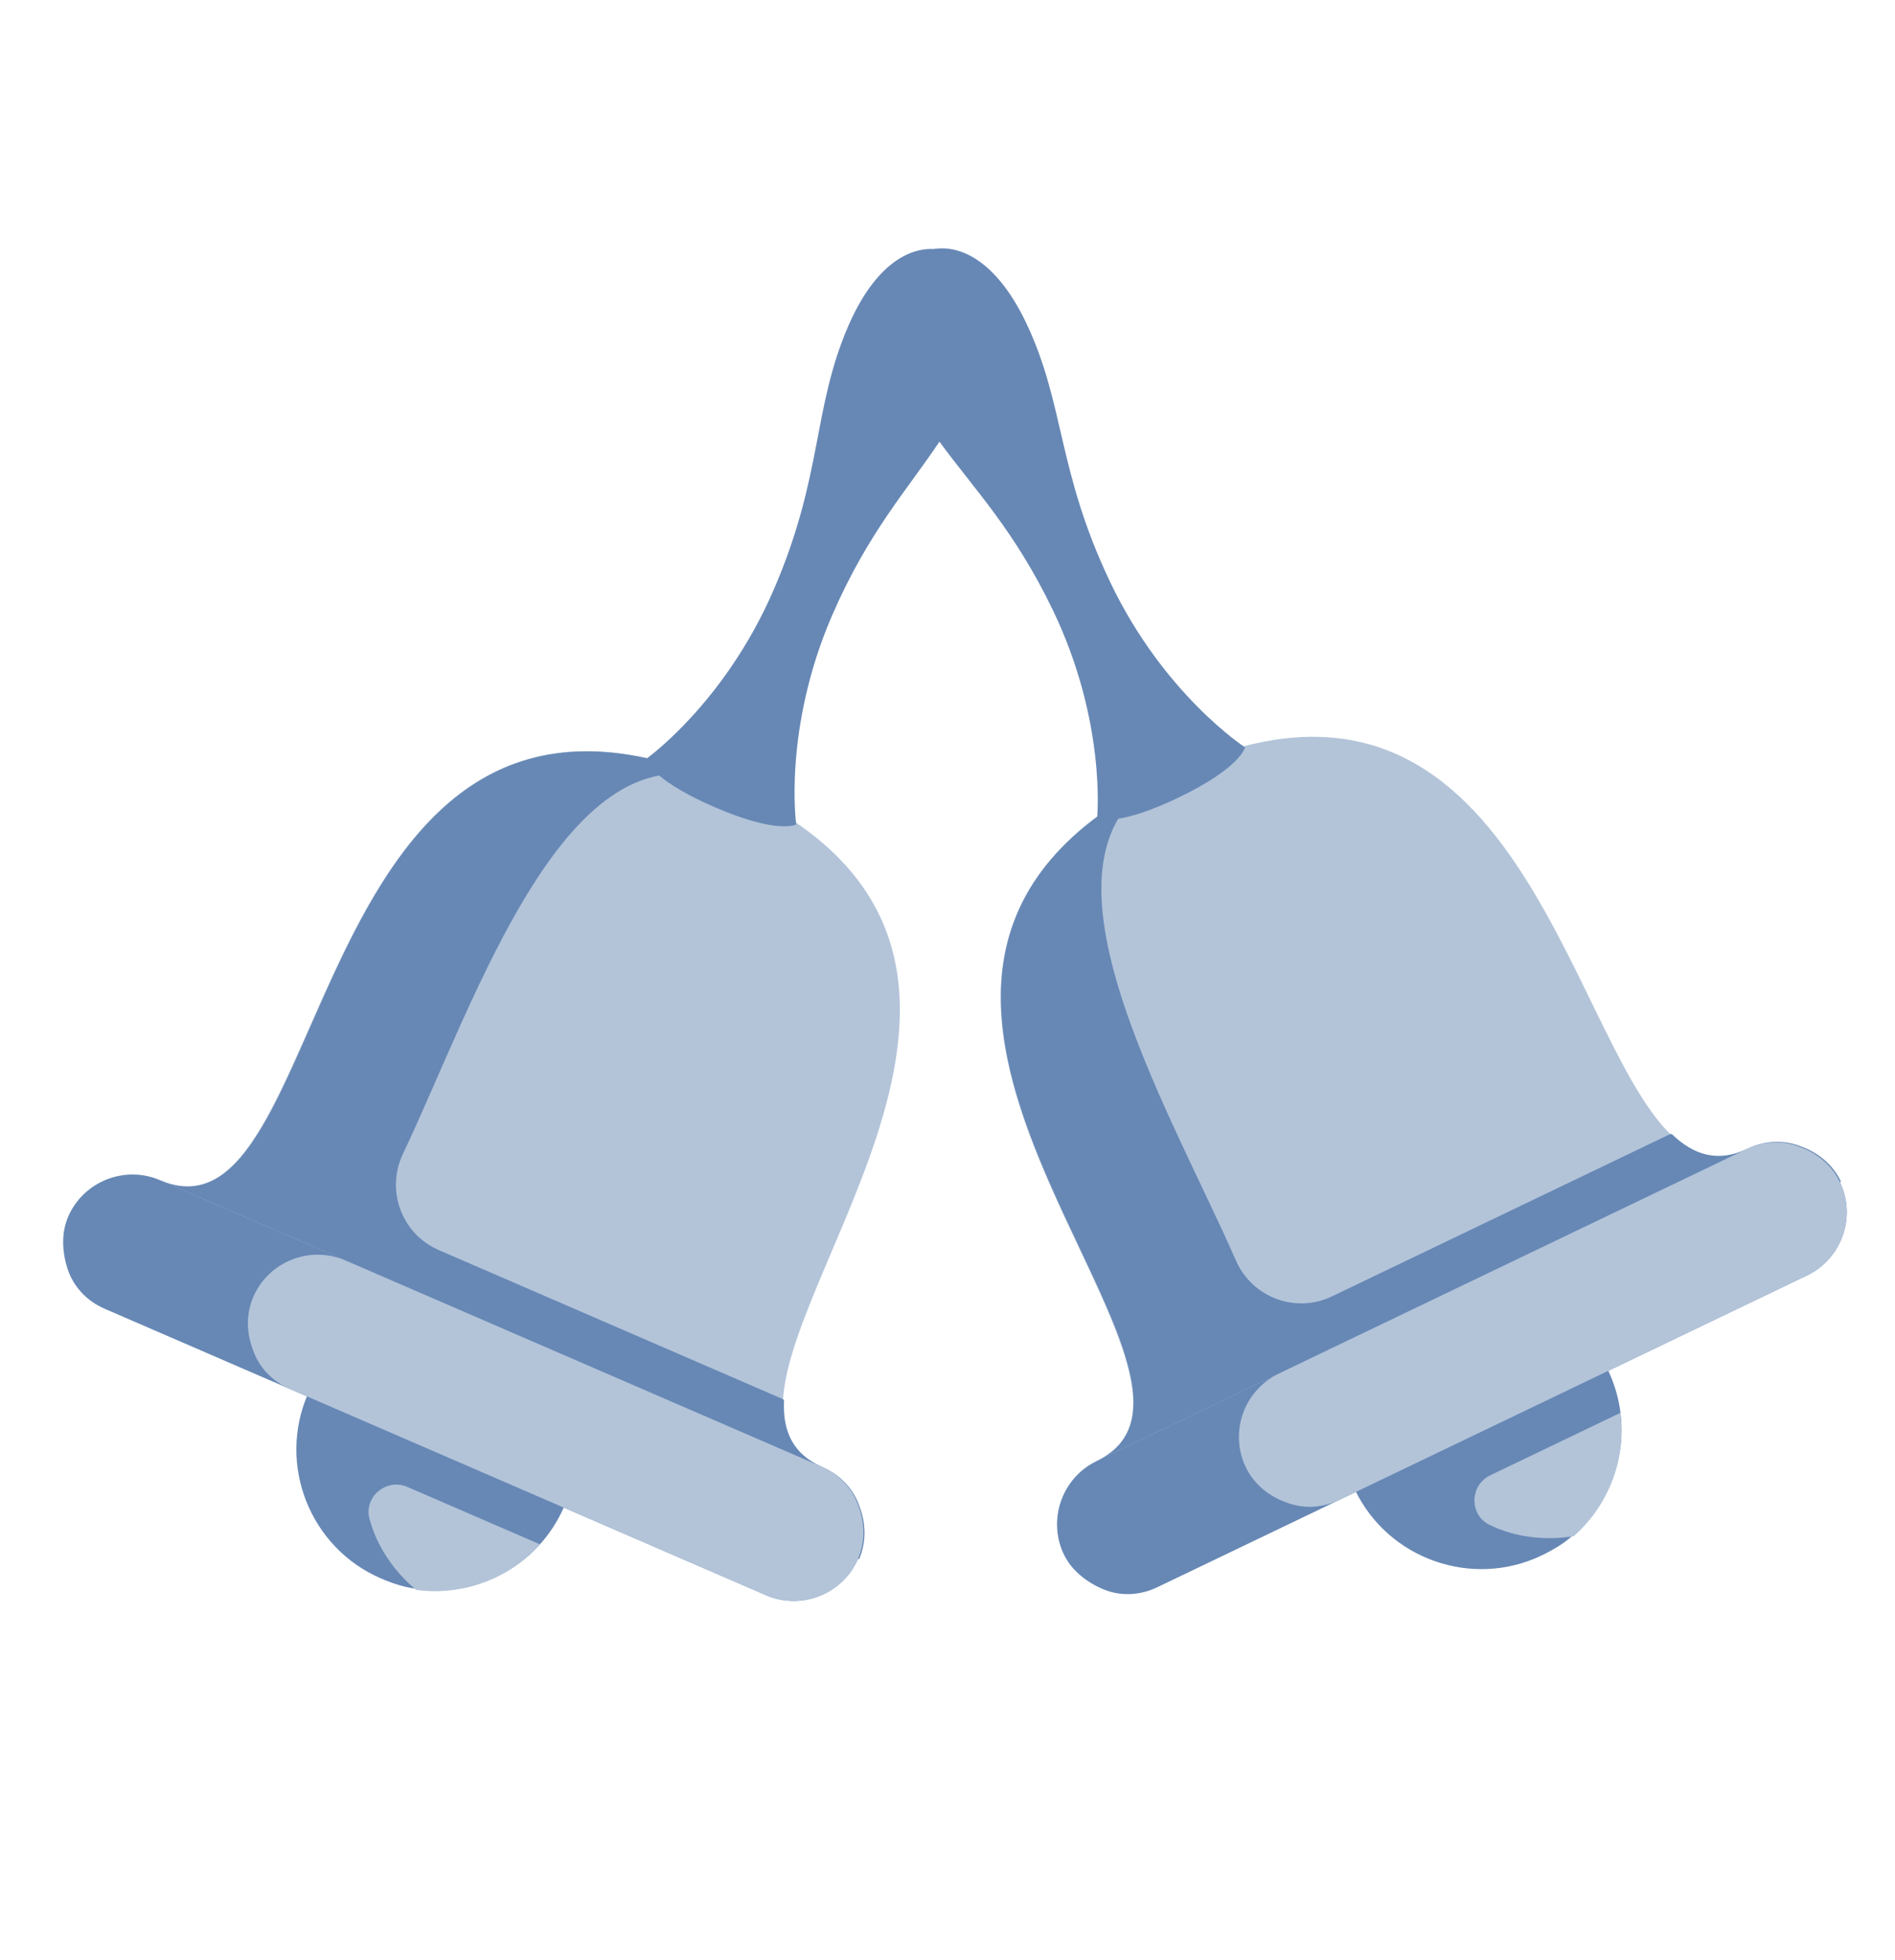 <?xml version="1.0" encoding="UTF-8"?>
<svg id="Calque_2" data-name="Calque 2" xmlns="http://www.w3.org/2000/svg" viewBox="0 0 548.19 566.93">
  <defs>
    <style>
      .cls-1 {
        fill: #b3c4d9;
      }

      .cls-2 {
        fill: #6788b5;
      }
    </style>
  </defs>
  <g id="Calque_1-2" data-name="Calque 1">
    <path class="cls-2" d="M465.11,396.12c8.03,16.73,3.48,36.12-9.99,47.82-2.6,2.37-5.8,4.28-9.15,5.89-20.08,9.63-44.38,1.09-54.02-18.99l27.46-36.37,45.55,1.35h0l.15.3Z"/>
    <path class="cls-1" d="M468.69,408.25c1.9,13.31-3.16,26.96-13.41,36-8.32,1.37-17.06.33-24.39-3.27-5.84-2.81-5.85-11.41.23-14.33l37.72-18.1-.15-.3Z"/>
    <path class="cls-1" d="M505.24,332.34l-70.01,54.54-117.99,35.65c8.52-4.09,11.2-10.98,10.43-19.6-3.98-42.62-90.07-130.8,10.01-178.81,100.08-48.01,114.98,74.31,145.73,104.09,6.39,6.29,13.3,8.22,21.81,4.13"/>
    <path class="cls-2" d="M532.25,341.84c4.82,10.04.54,22.19-9.5,27.01l-187.99,90.19c-5.17,2.48-10.76,2.54-15.4.65s-9.27-5.28-11.6-10.15c-4.82-10.04-.54-22.19,9.5-27.01l188.3-90.34c5.17-2.48,10.76-2.54,15.4-.65,4.95,1.74,9.27,5.28,11.6,10.15"/>
    <path class="cls-2" d="M483.28,327.91l-97.95,46.99c-10.65,5.11-23.09.23-27.75-10.26-19.93-45.45-63.86-118.3-20.5-140.22-119.56,58.11,30.36,174.04-19.84,198.12l188.3-90.34c-8.52,4.09-15.57,1.86-21.81-4.13"/>
    <path class="cls-1" d="M532.25,341.84c4.82,10.04.54,22.19-9.5,27.01l-135.37,64.94c-5.17,2.48-10.76,2.54-15.4.65-4.95-1.74-9.27-5.28-11.6-10.15-4.82-10.04-.54-22.19,9.5-27.01l135.37-64.94c5.17-2.48,10.76-2.54,15.4-.65,4.95,1.74,9.27,5.28,11.6,10.15"/>
  </g>
  <g id="Calque_1-3" data-name="Calque 1">
    <path class="cls-2" d="M163.21,435.68c-7.37,17.03-25,26.31-42.66,23.81-3.5-.41-7.04-1.58-10.44-3.05-20.43-8.85-29.91-32.81-21.07-53.24l45.47-3.11,28.84,35.28h0l-.13.31Z"/>
    <path class="cls-1" d="M156.39,446.34c-8.81,10.16-22.43,15.29-35.98,13.47-6.49-5.38-11.43-12.67-13.52-20.56-1.7-6.25,4.78-11.9,10.98-9.22l38.39,16.62.13-.31Z"/>
    <path class="cls-1" d="M237.68,424.18l-87.08-17.12-104.26-65.74c8.67,3.75,15.63,1.25,21.64-4.97,29.58-30.94,39.74-153.76,141.6-109.65,101.86,44.11,19.25,135.55,16.92,178.29-.57,8.95,2.51,15.43,11.18,19.18"/>
    <path class="cls-2" d="M248.21,450.8c-4.42,10.22-16.4,14.96-26.62,10.53L30.25,378.48c-5.26-2.28-8.97-6.46-10.59-11.2-1.62-4.75-2.09-10.46.06-15.42,4.42-10.22,16.4-14.96,26.62-10.53l191.65,82.99c5.26,2.28,8.97,6.46,10.59,11.2,1.93,4.88,2.09,10.46-.06,15.42"/>
    <path class="cls-2" d="M226.63,404.69l-99.69-43.17c-10.84-4.69-15.31-17.29-10.44-27.68,21.26-44.84,47.48-125.77,92.46-107.4-122.25-52.2-111.53,137.01-162.62,114.89l191.65,82.99c-8.67-3.75-11.61-10.54-11.18-19.18"/>
    <path class="cls-1" d="M248.21,450.8c-4.42,10.22-16.4,14.96-26.62,10.53l-137.78-59.66c-5.26-2.28-8.97-6.46-10.59-11.2-1.93-4.88-2.09-10.46.06-15.42,4.42-10.22,16.4-14.96,26.62-10.53l137.78,59.66c5.26,2.28,8.97,6.46,10.59,11.2,1.93,4.88,2.09,10.46-.06,15.42"/>
  </g>
  <path class="cls-2" d="M321.28,168.59c-.07-.14-.13-.28-.2-.42-15.33-32.16-13.04-51.47-24.32-74.98-7.74-16.12-17.65-22.57-26.66-21.18-8.72-.38-17.89,6.54-24.71,22.28-10.41,24.04-7.29,43.3-21.58,76.29-14.18,32.74-36.67,48.75-37.02,49h0s.43,1.78,3.94,4.73c2.83,2.38,7.67,5.51,15.93,9.09,18.48,8,23.67,5.04,23.67,5.04-.06-.43-3.77-27.79,10.41-60.53.06-.14.13-.28.19-.42,10.27-23.54,21.49-35.79,30.84-49.76,9.92,13.63,21.66,25.49,32.86,48.84,15.43,32.16,12.78,59.65,12.74,60.08h0s1.63.84,6.16.12c3.65-.58,9.2-2.18,17.31-6.07,18.16-8.71,19.32-14.57,19.32-14.57-.36-.24-23.46-15.37-38.89-47.54Z"/>
</svg>